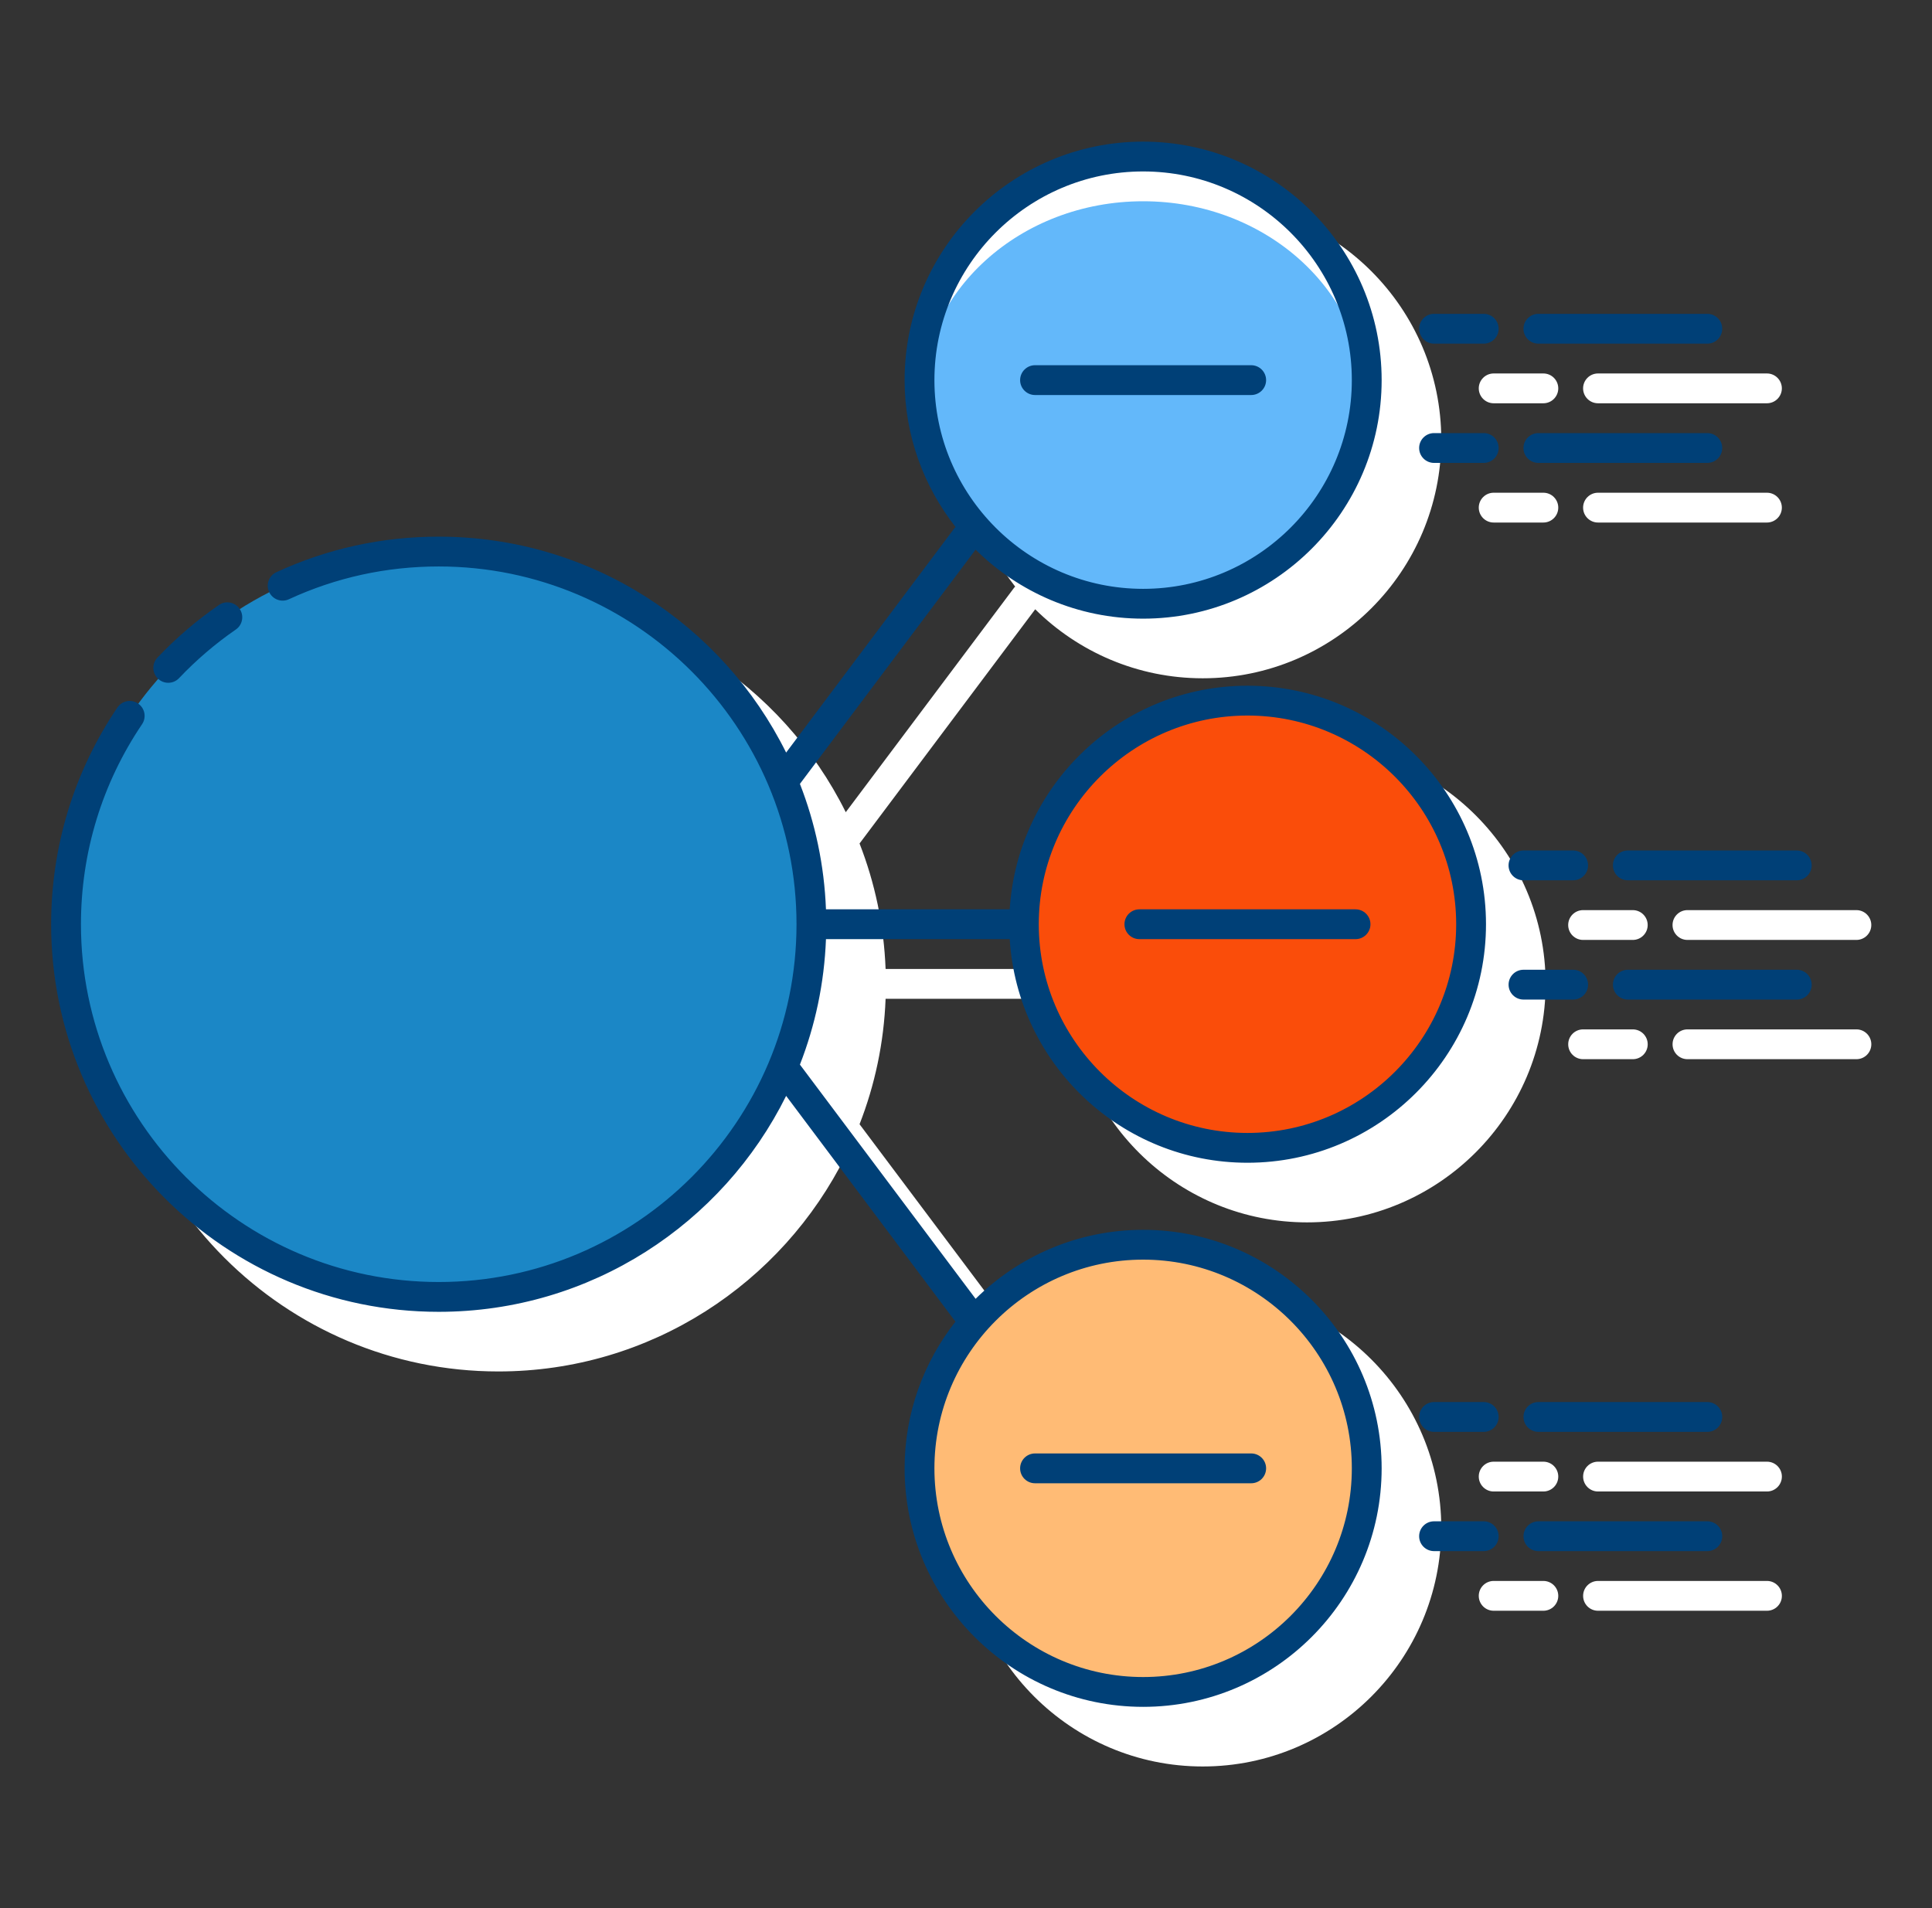 <svg width="81" height="80" viewBox="0 0 81 80" fill="none" xmlns="http://www.w3.org/2000/svg">
<rect x="0" y="0" width="81" height="80" fill="#333333" stroke="none"/>
<path d="M37.129 41.875H44.833C45.157 47.097 49.498 51.25 54.801 51.25C60.314 51.25 64.801 46.764 64.801 41.25C64.801 35.736 60.314 31.25 54.801 31.25C49.498 31.25 45.157 35.403 44.833 40.625H37.129C37.058 38.776 36.678 37.007 36.037 35.365L43.402 25.545C45.209 27.331 47.69 28.438 50.426 28.438C55.939 28.438 60.426 23.951 60.426 18.438C60.426 12.924 55.939 8.438 50.426 8.438C44.912 8.438 40.426 12.924 40.426 18.438C40.426 20.761 41.229 22.896 42.563 24.596C42.553 24.607 42.539 24.613 42.53 24.625L35.459 34.053C32.799 28.694 27.272 25 20.894 25C11.934 25 4.644 32.29 4.644 41.25C4.644 50.211 11.934 57.5 20.894 57.5C27.272 57.5 32.8 53.806 35.459 48.446L42.53 57.875C42.539 57.888 42.554 57.892 42.564 57.903C41.229 59.603 40.426 61.739 40.426 64.062C40.426 69.576 44.913 74.062 50.426 74.062C55.94 74.062 60.426 69.576 60.426 64.062C60.426 58.549 55.94 54.062 50.426 54.062C47.691 54.062 45.21 55.169 43.403 56.955L36.037 47.135C36.678 45.493 37.058 43.724 37.129 41.875Z" fill="white"/>
<path d="M64.706 15.658H62.623C62.278 15.658 61.998 15.938 61.998 16.283C61.998 16.628 62.278 16.908 62.623 16.908H64.706C65.051 16.908 65.331 16.628 65.331 16.283C65.331 15.938 65.051 15.658 64.706 15.658Z" fill="white"/>
<path d="M66.997 16.908H74.08C74.425 16.908 74.705 16.628 74.705 16.283C74.705 15.938 74.425 15.658 74.08 15.658H66.997C66.652 15.658 66.372 15.938 66.372 16.283C66.372 16.628 66.652 16.908 66.997 16.908Z" fill="white"/>
<path d="M64.706 20.658H62.623C62.278 20.658 61.998 20.938 61.998 21.283C61.998 21.628 62.278 21.908 62.623 21.908H64.706C65.051 21.908 65.331 21.628 65.331 21.283C65.331 20.938 65.051 20.658 64.706 20.658Z" fill="white"/>
<path d="M66.997 21.908H74.08C74.425 21.908 74.705 21.628 74.705 21.283C74.705 20.938 74.425 20.658 74.08 20.658H66.997C66.652 20.658 66.372 20.938 66.372 21.283C66.372 21.628 66.652 21.908 66.997 21.908Z" fill="white"/>
<path d="M64.706 61.283H62.623C62.278 61.283 61.998 61.562 61.998 61.908C61.998 62.254 62.278 62.533 62.623 62.533H64.706C65.051 62.533 65.331 62.254 65.331 61.908C65.331 61.562 65.051 61.283 64.706 61.283Z" fill="white"/>
<path d="M74.081 61.283H66.998C66.653 61.283 66.373 61.562 66.373 61.908C66.373 62.254 66.653 62.533 66.998 62.533H74.081C74.426 62.533 74.706 62.254 74.706 61.908C74.706 61.562 74.426 61.283 74.081 61.283Z" fill="white"/>
<path d="M64.706 66.283H62.623C62.278 66.283 61.998 66.562 61.998 66.908C61.998 67.254 62.278 67.533 62.623 67.533H64.706C65.051 67.533 65.331 67.254 65.331 66.908C65.331 66.562 65.051 66.283 64.706 66.283Z" fill="white"/>
<path d="M74.081 66.283H66.998C66.653 66.283 66.373 66.562 66.373 66.908C66.373 67.254 66.653 67.533 66.998 67.533H74.081C74.426 67.533 74.706 67.254 74.706 66.908C74.706 66.562 74.426 66.283 74.081 66.283Z" fill="white"/>
<path d="M66.372 39.408H68.455C68.8 39.408 69.08 39.128 69.08 38.783C69.08 38.438 68.8 38.158 68.455 38.158H66.372C66.027 38.158 65.747 38.438 65.747 38.783C65.747 39.128 66.027 39.408 66.372 39.408Z" fill="white"/>
<path d="M70.122 38.783C70.122 39.128 70.402 39.408 70.747 39.408H77.83C78.175 39.408 78.455 39.128 78.455 38.783C78.455 38.438 78.175 38.158 77.83 38.158H70.747C70.402 38.158 70.122 38.438 70.122 38.783Z" fill="white"/>
<path d="M68.456 44.408C68.801 44.408 69.081 44.129 69.081 43.783C69.081 43.438 68.801 43.158 68.456 43.158H66.373C66.028 43.158 65.748 43.438 65.748 43.783C65.748 44.129 66.028 44.408 66.373 44.408H68.456Z" fill="white"/>
<path d="M77.831 43.158H70.748C70.403 43.158 70.123 43.438 70.123 43.783C70.123 44.129 70.403 44.408 70.748 44.408H77.831C78.176 44.408 78.456 44.129 78.456 43.783C78.456 43.438 78.176 43.158 77.831 43.158Z" fill="white"/>
<path d="M18.394 54.375C27.024 54.375 34.019 47.379 34.019 38.75C34.019 30.121 27.024 23.125 18.394 23.125C9.765 23.125 2.769 30.121 2.769 38.75C2.769 47.379 9.765 54.375 18.394 54.375Z" fill="#1B87C6"/>
<path d="M52.301 48.125C57.478 48.125 61.676 43.928 61.676 38.75C61.676 33.572 57.478 29.375 52.301 29.375C47.123 29.375 42.926 33.572 42.926 38.75C42.926 43.928 47.123 48.125 52.301 48.125Z" fill="#FA4D0A"/>
<path d="M47.926 25.312C53.103 25.312 57.301 21.115 57.301 15.938C57.301 10.76 53.103 6.562 47.926 6.562C42.748 6.562 38.551 10.76 38.551 15.938C38.551 21.115 42.748 25.312 47.926 25.312Z" fill="white"/>
<path d="M47.926 25.312C53.077 25.312 57.253 21.535 57.253 16.875C57.253 12.215 53.077 8.438 47.926 8.438C42.774 8.438 38.598 12.215 38.598 16.875C38.598 21.535 42.774 25.312 47.926 25.312Z" fill="#63B8FA"/>
<path d="M47.926 70.938C53.103 70.938 57.301 66.74 57.301 61.562C57.301 56.385 53.103 52.188 47.926 52.188C42.748 52.188 38.551 56.385 38.551 61.562C38.551 66.74 42.748 70.938 47.926 70.938Z" fill="#FFBB75"/>
<path d="M7.054 28.627C7.219 28.627 7.384 28.562 7.507 28.432C8.227 27.673 9.027 26.988 9.887 26.394C10.171 26.199 10.242 25.809 10.046 25.525C9.851 25.241 9.461 25.168 9.177 25.366C8.246 26.008 7.379 26.75 6.601 27.571C6.363 27.822 6.374 28.218 6.624 28.455C6.744 28.57 6.899 28.627 7.054 28.627Z" fill="#004077"/>
<path d="M34.629 39.375H42.333C42.657 44.597 46.998 48.75 52.301 48.75C57.814 48.75 62.301 44.264 62.301 38.75C62.301 33.236 57.814 28.75 52.301 28.75C46.998 28.75 42.657 32.903 42.333 38.125H34.629C34.558 36.276 34.178 34.507 33.537 32.865L40.902 23.045C42.709 24.831 45.19 25.938 47.926 25.938C53.439 25.938 57.926 21.451 57.926 15.938C57.926 10.424 53.439 5.938 47.926 5.938C42.412 5.938 37.926 10.424 37.926 15.938C37.926 18.261 38.729 20.396 40.063 22.096C40.053 22.107 40.039 22.113 40.03 22.125L32.959 31.553C30.299 26.194 24.772 22.5 18.394 22.5C16.019 22.5 13.729 23.001 11.588 23.99C11.275 24.134 11.138 24.506 11.283 24.819C11.428 25.133 11.8 25.27 12.113 25.124C14.088 24.212 16.201 23.75 18.394 23.75C26.665 23.75 33.394 30.479 33.394 38.75C33.394 47.021 26.665 53.75 18.394 53.75C10.124 53.75 3.394 47.021 3.394 38.75C3.394 35.744 4.28 32.844 5.956 30.364C6.149 30.078 6.074 29.689 5.788 29.496C5.502 29.302 5.114 29.378 4.921 29.664C3.104 32.352 2.144 35.494 2.144 38.75C2.144 47.711 9.434 55 18.394 55C24.772 55 30.3 51.306 32.959 45.946L40.03 55.375C40.039 55.388 40.054 55.392 40.064 55.403C38.729 57.103 37.926 59.239 37.926 61.562C37.926 67.076 42.413 71.562 47.926 71.562C53.44 71.562 57.926 67.076 57.926 61.562C57.926 56.049 53.44 51.562 47.926 51.562C45.191 51.562 42.71 52.669 40.903 54.455L33.537 44.635C34.178 42.993 34.558 41.224 34.629 39.375ZM47.926 7.188C52.751 7.188 56.676 11.113 56.676 15.938C56.676 20.762 52.751 24.688 47.926 24.688C43.101 24.688 39.176 20.762 39.176 15.938C39.176 11.113 43.101 7.188 47.926 7.188ZM47.926 52.812C52.751 52.812 56.676 56.737 56.676 61.562C56.676 66.388 52.751 70.312 47.926 70.312C43.101 70.312 39.176 66.388 39.176 61.562C39.176 56.737 43.101 52.812 47.926 52.812ZM52.301 30C57.126 30 61.051 33.925 61.051 38.75C61.051 43.575 57.126 47.5 52.301 47.5C47.476 47.5 43.551 43.575 43.551 38.75C43.551 33.925 47.476 30 52.301 30Z" fill="#004077"/>
<path d="M47.769 39.375H56.832C57.177 39.375 57.457 39.095 57.457 38.75C57.457 38.405 57.177 38.125 56.832 38.125H47.769C47.424 38.125 47.144 38.405 47.144 38.75C47.144 39.095 47.424 39.375 47.769 39.375Z" fill="#004077"/>
<path d="M43.394 16.562H52.457C52.802 16.562 53.082 16.282 53.082 15.938C53.082 15.592 52.802 15.312 52.457 15.312H43.394C43.049 15.312 42.769 15.592 42.769 15.938C42.769 16.282 43.049 16.562 43.394 16.562Z" fill="#004077"/>
<path d="M43.394 62.188H52.457C52.802 62.188 53.082 61.908 53.082 61.562C53.082 61.217 52.802 60.938 52.457 60.938H43.394C43.049 60.938 42.769 61.217 42.769 61.562C42.769 61.908 43.049 62.188 43.394 62.188Z" fill="#004077"/>
<path d="M62.206 13.158H60.123C59.778 13.158 59.498 13.438 59.498 13.783C59.498 14.128 59.778 14.408 60.123 14.408H62.206C62.551 14.408 62.831 14.128 62.831 13.783C62.831 13.438 62.551 13.158 62.206 13.158Z" fill="#004077"/>
<path d="M64.497 14.408H71.58C71.925 14.408 72.205 14.128 72.205 13.783C72.205 13.438 71.925 13.158 71.58 13.158H64.497C64.152 13.158 63.872 13.438 63.872 13.783C63.872 14.128 64.152 14.408 64.497 14.408Z" fill="#004077"/>
<path d="M62.206 18.158H60.123C59.778 18.158 59.498 18.438 59.498 18.783C59.498 19.128 59.778 19.408 60.123 19.408H62.206C62.551 19.408 62.831 19.128 62.831 18.783C62.831 18.438 62.551 18.158 62.206 18.158Z" fill="#004077"/>
<path d="M64.497 19.408H71.58C71.925 19.408 72.205 19.128 72.205 18.783C72.205 18.438 71.925 18.158 71.58 18.158H64.497C64.152 18.158 63.872 18.438 63.872 18.783C63.872 19.128 64.152 19.408 64.497 19.408Z" fill="#004077"/>
<path d="M62.206 58.783H60.123C59.778 58.783 59.498 59.062 59.498 59.408C59.498 59.754 59.778 60.033 60.123 60.033H62.206C62.551 60.033 62.831 59.754 62.831 59.408C62.831 59.062 62.551 58.783 62.206 58.783Z" fill="#004077"/>
<path d="M71.581 58.783H64.498C64.153 58.783 63.873 59.062 63.873 59.408C63.873 59.754 64.153 60.033 64.498 60.033H71.581C71.926 60.033 72.206 59.754 72.206 59.408C72.206 59.062 71.926 58.783 71.581 58.783Z" fill="#004077"/>
<path d="M62.206 63.783H60.123C59.778 63.783 59.498 64.062 59.498 64.408C59.498 64.754 59.778 65.033 60.123 65.033H62.206C62.551 65.033 62.831 64.754 62.831 64.408C62.831 64.062 62.551 63.783 62.206 63.783Z" fill="#004077"/>
<path d="M71.581 63.783H64.498C64.153 63.783 63.873 64.062 63.873 64.408C63.873 64.754 64.153 65.033 64.498 65.033H71.581C71.926 65.033 72.206 64.754 72.206 64.408C72.206 64.062 71.926 63.783 71.581 63.783Z" fill="#004077"/>
<path d="M63.872 36.908H65.955C66.3 36.908 66.58 36.628 66.58 36.283C66.58 35.938 66.3 35.658 65.955 35.658H63.872C63.527 35.658 63.247 35.938 63.247 36.283C63.247 36.628 63.527 36.908 63.872 36.908Z" fill="#004077"/>
<path d="M67.622 36.283C67.622 36.628 67.902 36.908 68.247 36.908H75.33C75.675 36.908 75.955 36.628 75.955 36.283C75.955 35.938 75.675 35.658 75.33 35.658H68.247C67.902 35.658 67.622 35.938 67.622 36.283Z" fill="#004077"/>
<path d="M65.956 41.908C66.301 41.908 66.581 41.629 66.581 41.283C66.581 40.938 66.301 40.658 65.956 40.658H63.873C63.528 40.658 63.248 40.938 63.248 41.283C63.248 41.629 63.528 41.908 63.873 41.908H65.956Z" fill="#004077"/>
<path d="M75.331 40.658H68.248C67.903 40.658 67.623 40.938 67.623 41.283C67.623 41.629 67.903 41.908 68.248 41.908H75.331C75.676 41.908 75.956 41.629 75.956 41.283C75.956 40.938 75.676 40.658 75.331 40.658Z" fill="#004077"/>
</svg>
